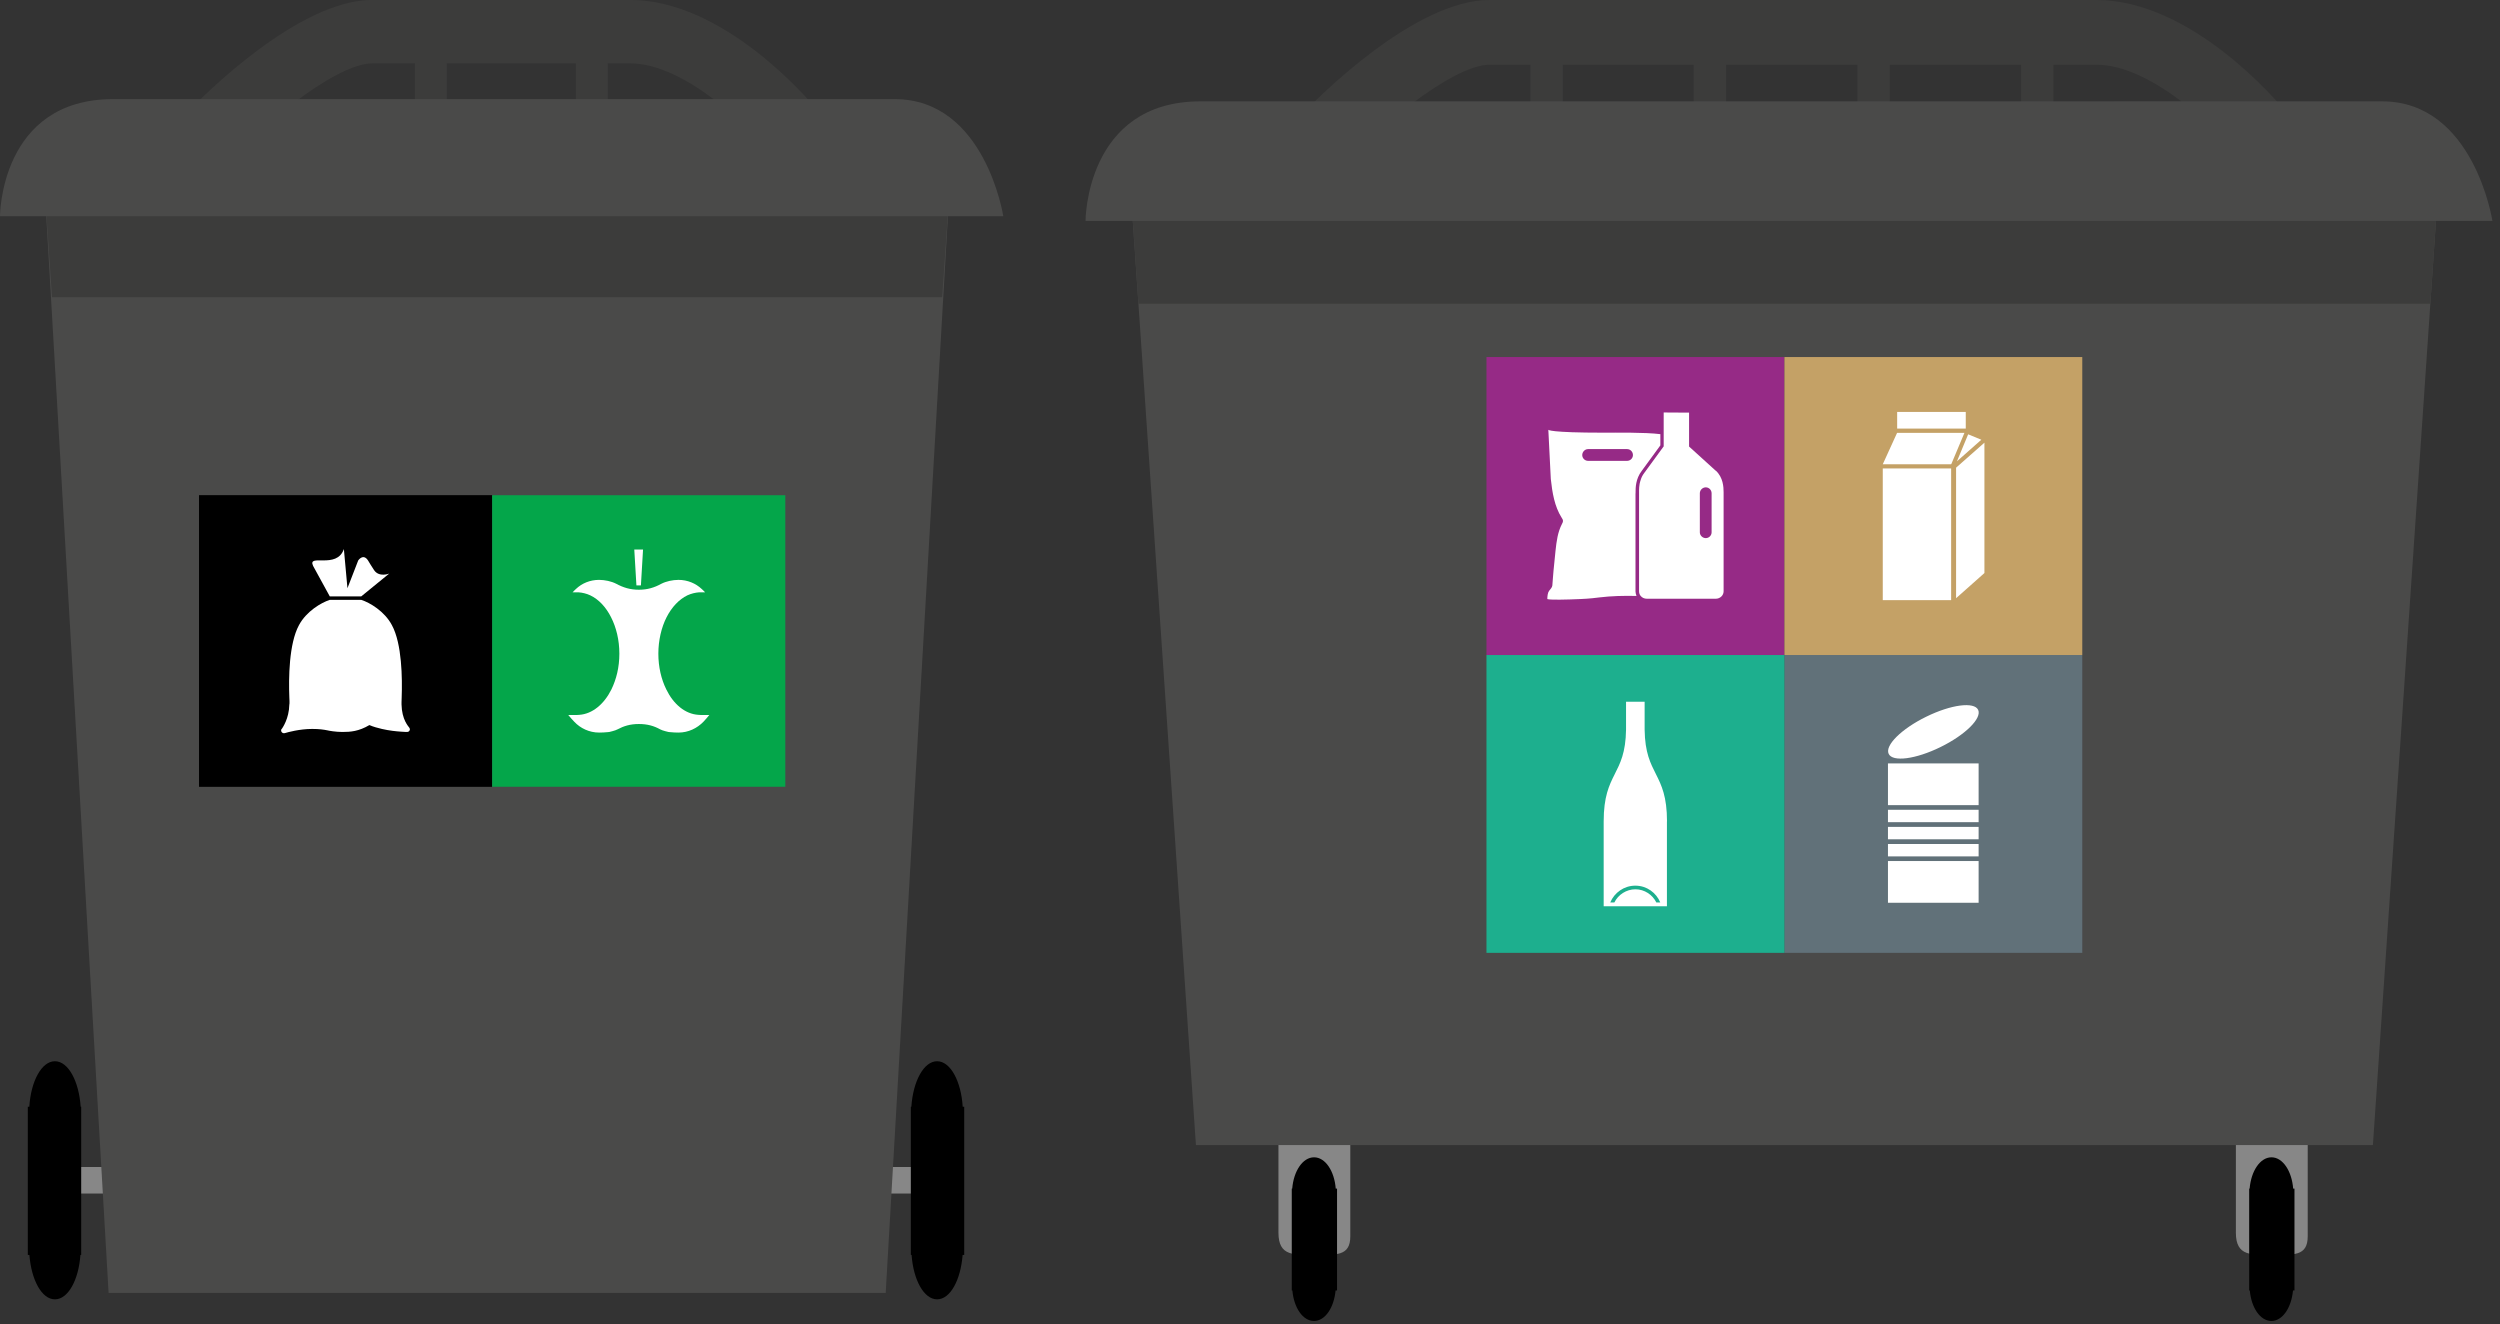 <svg width="304" height="161" viewBox="0 0 304 161" fill="none" xmlns="http://www.w3.org/2000/svg">
<rect x="0" y="0" width="304" height="161" fill="#333333" stroke="none"/>
<path d="M151.732 20.786L158.143 14.074C160.393 11.72 172.076 0 181.132 0H254.918C266.516 0 276.956 12.342 278.105 13.754L283.339 20.155L151.723 20.795L151.732 20.786ZM181.141 7.87C178.759 7.87 175.032 10.054 171.407 12.812L265.274 12.342C262.101 9.932 258.345 7.87 254.918 7.87H181.141Z" fill="#3C3C3B"/>
<path d="M190.037 4.509H186.102V15.863H190.037V4.509Z" fill="#3C3C3B"/>
<path d="M209.891 4.509H205.956V15.863H209.891V4.509Z" fill="#3C3C3B"/>
<path d="M229.801 4.509H225.866V15.863H229.801V4.509Z" fill="#3C3C3B"/>
<path d="M249.703 4.509H245.768V15.863H249.703V4.509Z" fill="#3C3C3B"/>
<path d="M164.196 131.786V150.341C164.196 152.807 162.417 152.581 159.903 152.581C157.39 152.581 155.46 152.816 155.46 149.898V131.786H164.196Z" fill="#878787"/>
<path d="M162.585 156.921V144.532H162.425C162.265 142.424 161.173 140.729 159.789 140.729C158.405 140.729 157.304 142.414 157.135 144.532H157.078V156.921H157.153C157.332 159.001 158.415 160.63 159.78 160.63C161.145 160.63 162.218 158.992 162.406 156.921H162.576H162.585Z" fill="black"/>
<path d="M280.618 131.786V150.341C280.618 152.807 278.839 152.581 276.325 152.581C273.812 152.581 271.882 152.816 271.882 149.898V131.786H280.618Z" fill="#878787"/>
<path d="M279.008 156.921V144.532H278.848C278.688 142.424 277.596 140.729 276.212 140.729C274.828 140.729 273.727 142.414 273.557 144.532H273.501V156.921H273.576C273.755 159.001 274.838 160.63 276.203 160.63C277.568 160.63 278.641 158.992 278.829 156.921H278.999H279.008Z" fill="black"/>
<path d="M288.545 139.242H145.425L137.593 24.636H296.368L288.545 139.242Z" fill="#4A4A49"/>
<path d="M137.593 24.627L138.431 36.931H295.53L296.368 24.627H137.593Z" fill="#3C3C3B"/>
<path d="M303.079 26.867H132C132 26.867 132 12.323 145.989 12.323H289.655C300.839 12.323 303.079 26.867 303.079 26.867Z" fill="#4A4A49"/>
<path d="M253.205 79.651H216.989V115.867H253.205V79.651Z" fill="#617179"/>
<mask id="mask0_8744_2736" style="mask-type:luminance" maskUnits="userSpaceOnUse" x="216" y="79" width="38" height="37">
<path d="M253.205 79.651H216.989V115.867H253.205V79.651Z" fill="white"/>
</mask>
<g mask="url(#mask0_8744_2736)">
<path d="M240.543 86.317C241.023 87.343 238.981 89.367 235.959 90.845C232.956 92.323 230.131 92.69 229.661 91.664C229.181 90.647 231.223 88.623 234.227 87.154C237.248 85.667 240.063 85.309 240.543 86.317Z" fill="white"/>
</g>
<path d="M240.6 102.631H229.576V104.137H240.6V102.631Z" fill="white"/>
<path d="M240.6 104.702H229.576V109.776H240.6V104.702Z" fill="white"/>
<path d="M240.6 100.55H229.576V102.057H240.6V100.55Z" fill="white"/>
<path d="M240.6 92.831H229.576V97.905H240.6V92.831Z" fill="white"/>
<path d="M240.6 98.47H229.576V99.976H240.6V98.47Z" fill="white"/>
<path d="M216.989 79.651H180.755V115.867H216.989V79.651Z" fill="#1DAF8E"/>
<mask id="mask1_8744_2736" style="mask-type:luminance" maskUnits="userSpaceOnUse" x="180" y="79" width="37" height="37">
<path d="M216.989 79.651H180.755V115.867H216.989V79.651Z" fill="white"/>
</mask>
<g mask="url(#mask1_8744_2736)">
<path d="M201.408 109.738C200.947 108.797 199.968 108.138 198.867 108.138C197.765 108.138 196.767 108.797 196.306 109.738H195.807C196.306 108.552 197.473 107.696 198.857 107.696C200.241 107.696 201.399 108.552 201.888 109.738H201.389H201.408ZM202.707 99.882C202.707 93.867 200.062 94.365 199.987 88.717V85.328H197.727V88.717C197.652 94.365 195.007 93.867 195.007 99.882V110.2H202.698V99.882H202.707Z" fill="white"/>
</g>
<path d="M216.989 43.417H180.755V79.651H216.989V43.417Z" fill="#962A86"/>
<path d="M202.219 54.394L202.303 54.3V54.281L202.219 54.394Z" fill="white"/>
<mask id="mask2_8744_2736" style="mask-type:luminance" maskUnits="userSpaceOnUse" x="180" y="43" width="37" height="37">
<path d="M216.989 43.417H180.755V79.651H216.989V43.417Z" fill="white"/>
</mask>
<g mask="url(#mask2_8744_2736)">
<path d="M198.566 55.335C198.566 55.721 198.246 56.041 197.851 56.041H193.115C192.72 56.041 192.4 55.721 192.4 55.335C192.4 54.949 192.72 54.61 193.115 54.61H197.851C198.246 54.61 198.566 54.93 198.566 55.335ZM198.886 59.995V59.853C198.886 59.336 198.886 58.234 199.63 57.265L201.899 54.158V52.793C199.997 52.558 196.504 52.614 195.008 52.614C188.437 52.614 188.277 52.275 188.277 52.256L188.578 58.244C188.757 59.882 189.02 61.567 189.896 62.951C189.971 63.073 190.075 63.214 190.056 63.355C190.056 63.478 189.999 63.6 189.934 63.713C189.416 64.711 189.275 65.822 189.152 66.961C189.067 67.78 188.992 68.59 188.907 69.409C188.832 70.086 188.832 70.529 188.766 71.188C188.747 71.433 188.521 71.649 188.371 71.847C188.211 72.044 188.154 72.487 188.154 72.845C188.456 72.967 190.461 72.92 192.146 72.845C193.228 72.807 194.207 72.685 194.471 72.647C195.949 72.468 197.474 72.43 198.999 72.468C198.933 72.289 198.877 72.091 198.877 71.922V60.004L198.886 59.995Z" fill="white"/>
<path d="M199.301 59.985V59.901C199.301 59.562 199.282 58.997 199.499 58.376C199.301 58.959 199.301 59.515 199.301 59.863V71.903C199.301 72.12 199.367 72.308 199.518 72.468C199.377 72.327 199.301 72.129 199.301 71.922V59.995V59.985Z" fill="white"/>
<path d="M208.131 64.73C208.131 65.116 207.811 65.436 207.425 65.436C207.039 65.436 206.7 65.116 206.7 64.73V59.985C206.7 59.581 207.039 59.261 207.425 59.261C207.811 59.261 208.131 59.581 208.131 59.985V64.73ZM208.639 57.246L205.391 54.299V50.176L202.304 50.157V54.29L202.219 54.394L199.95 57.5C199.734 57.782 199.592 58.065 199.508 58.357C199.291 58.978 199.31 59.562 199.31 59.882V71.903C199.31 72.12 199.376 72.308 199.508 72.468C199.687 72.685 199.95 72.807 200.27 72.807H208.63C209.166 72.807 209.59 72.402 209.59 71.903V59.844C209.59 59.223 209.534 58.056 208.649 57.236" fill="white"/>
</g>
<path d="M253.205 43.417H216.989V79.651H253.205V43.417Z" fill="#C4A166"/>
<path d="M237.258 56.963H228.945V72.977H237.258V56.963Z" fill="white"/>
<path d="M239.036 50.091H230.695V52.115H239.036V50.091Z" fill="white"/>
<path d="M230.687 52.633L228.945 56.455H237.239V56.437H237.277L238.877 52.633H230.687Z" fill="white"/>
<path d="M237.964 56.097L240.929 53.471L239.329 52.812L237.964 56.097Z" fill="white"/>
<path d="M237.86 56.869V72.741L241.306 69.682V53.829L237.86 56.869Z" fill="white"/>
<g clip-path="url(#clip0_8744_2736)">
<path d="M16.328 20.347L22.681 13.758C24.894 11.454 36.379 -0.009 45.279 -0.009H76.61C88.02 -0.009 98.291 12.053 99.421 13.435L104.551 19.683L16.318 20.347H16.328ZM45.288 7.704C42.945 7.704 39.305 9.805 35.758 12.486L86.825 12.099C83.695 9.722 79.99 7.704 76.619 7.704H45.288Z" fill="#3C3C3B"/>
<path d="M54.327 4.396H50.456V15.509H54.327V4.396Z" fill="#3C3C3B"/>
<path d="M73.905 4.396H70.034V15.509H73.905V4.396Z" fill="#3C3C3B"/>
<path d="M93.003 141.911H111.257C113.684 141.911 113.461 142.565 113.461 143.496C113.461 144.426 113.693 145.136 110.822 145.136H93.003V141.911Z" fill="#878787"/>
<path d="M117.249 152.6V134.575H117.064C116.879 131.507 115.582 129.046 113.952 129.046C112.322 129.046 111.025 131.498 110.822 134.575H110.757V152.6H110.849C111.062 155.622 112.341 158 113.952 158C115.563 158 116.823 155.622 117.055 152.6H117.249Z" fill="black"/>
<path d="M27.627 141.911H9.373C6.946 141.911 7.168 142.565 7.168 143.496C7.168 144.426 6.937 145.136 9.808 145.136H27.627V141.911Z" fill="#878787"/>
<path d="M3.381 152.6V134.575H3.566C3.751 131.507 5.048 129.046 6.678 129.046C8.308 129.046 9.604 131.498 9.808 134.575H9.873V152.6H9.78C9.567 155.622 8.289 158 6.678 158C5.066 158 3.807 155.622 3.575 152.6H3.381Z" fill="black"/>
<path d="M107.7 157.217H13.206L5.501 24.106H115.396L107.7 157.217Z" fill="#4A4A49"/>
<path d="M5.501 24.097L6.325 36.141H114.572L115.396 24.097H5.501Z" fill="#3C3C3B"/>
<path d="M122 26.29H0C0 26.29 0 12.053 13.762 12.053H108.793C119.796 12.053 122 26.29 122 26.29Z" fill="#4A4A49"/>
<path d="M59.847 60.211H24.2V95.679H59.847V60.211Z" fill="black"/>
<mask id="mask3_8744_2736" style="mask-type:luminance" maskUnits="userSpaceOnUse" x="24" y="60" width="36" height="36">
<path d="M59.847 60.211H24.2V95.679H59.847V60.211Z" fill="white"/>
</mask>
<g mask="url(#mask3_8744_2736)">
<path d="M43.936 72.513L47.326 69.748C47.326 69.748 46.103 70.237 45.492 69.334C45.158 68.845 44.918 68.412 44.742 68.136C44.149 67.251 43.556 68.154 43.556 68.154L42.25 71.527L41.815 66.763C40.963 69.278 37.342 67.251 38.074 68.818L40.102 72.522H43.945L43.936 72.513Z" fill="white"/>
<path d="M49.733 88.436C49.733 88.436 49.493 88.16 49.28 87.727C49.048 87.257 48.844 86.566 48.826 85.662V85.386C48.826 85.192 48.826 85.008 48.844 84.815C48.928 82.465 48.881 78.281 47.659 76.024C46.77 74.337 44.973 73.278 43.936 72.946H40.092C39.064 73.278 37.249 74.337 36.351 76.024C35.128 78.281 35.091 82.474 35.184 84.815L35.202 85.229V85.543C35.202 85.598 35.202 85.626 35.184 85.662C35.147 87.413 34.341 88.51 34.276 88.621C34.258 88.621 34.239 88.639 34.239 88.639C34.202 88.694 34.184 88.759 34.184 88.832C34.184 89.007 34.341 89.164 34.535 89.164C34.591 89.164 34.637 89.146 34.712 89.127C34.989 89.044 36.425 88.639 37.962 88.639C38.851 88.639 39.361 88.722 39.833 88.814C39.953 88.851 40.815 89.007 41.63 89.007C42.63 89.007 43.621 88.934 44.917 88.169C45.408 88.381 45.927 88.519 46.436 88.639C47.344 88.851 48.205 88.934 48.779 88.971C49.196 89.007 49.465 89.007 49.493 89.007H49.511C49.687 89.007 49.845 88.869 49.845 88.676C49.845 88.593 49.789 88.519 49.743 88.445" fill="white"/>
</g>
<path d="M95.495 60.22H59.848V95.67H95.495V60.22Z" fill="#04A64A"/>
<mask id="mask4_8744_2736" style="mask-type:luminance" maskUnits="userSpaceOnUse" x="59" y="60" width="37" height="36">
<path d="M95.495 60.22H59.848V95.67H95.495V60.22Z" fill="white"/>
</mask>
<g mask="url(#mask4_8744_2736)">
<path d="M77.935 71.186L78.194 66.827H77.129L77.388 71.186H77.925" fill="white"/>
<path d="M85.279 86.944H85.224C85.168 86.944 84.983 86.925 84.927 86.925C83.306 86.824 81.89 85.626 81.019 83.829C80.408 82.594 80.056 81.101 80.056 79.489C80.056 77.876 80.426 76.291 81.056 75.056C81.686 73.821 82.575 72.881 83.584 72.393C84.057 72.181 84.529 72.061 85.038 72.024H85.733C85.613 71.886 85.474 71.748 85.335 71.628C84.603 70.937 83.603 70.513 82.501 70.513C81.806 70.513 81.001 70.688 80.426 70.983C79.574 71.453 78.731 71.711 77.685 71.711C76.638 71.711 75.796 71.453 74.925 70.983C74.351 70.688 73.545 70.513 72.85 70.513C71.748 70.513 70.757 70.928 70.026 71.628C69.887 71.748 69.766 71.886 69.627 72.024H70.322C70.832 72.061 71.322 72.181 71.776 72.393C72.804 72.881 73.684 73.821 74.305 75.056C74.934 76.291 75.314 77.821 75.314 79.489C75.314 81.156 74.944 82.603 74.351 83.829C73.462 85.617 72.045 86.814 70.442 86.925C70.387 86.925 70.202 86.944 70.146 86.944H69.1C69.331 87.22 69.553 87.478 69.813 87.745L69.831 87.764C70.581 88.565 71.665 89.081 72.85 89.081C73.045 89.081 73.721 89.063 73.915 89.026C73.971 89.026 74.036 89.008 74.091 89.008C74.23 88.971 74.369 88.934 74.49 88.906C74.61 88.869 74.721 88.833 74.823 88.805C74.925 88.768 75.018 88.722 75.101 88.685C75.851 88.289 76.62 88.04 77.685 88.04C78.75 88.04 79.537 88.28 80.269 88.685C80.352 88.722 80.463 88.768 80.547 88.805C80.648 88.842 80.778 88.879 80.88 88.906C81.019 88.943 81.139 88.98 81.278 89.008C81.334 89.008 81.399 89.026 81.454 89.026C81.649 89.063 82.325 89.081 82.501 89.081C83.705 89.081 84.77 88.556 85.538 87.764L85.557 87.745C85.798 87.487 86.029 87.22 86.252 86.944H85.27H85.279Z" fill="white"/>
</g>
</g>
<defs>
<clipPath id="clip0_8744_2736">
<rect width="122" height="158" fill="white"/>
</clipPath>
</defs>
</svg>
